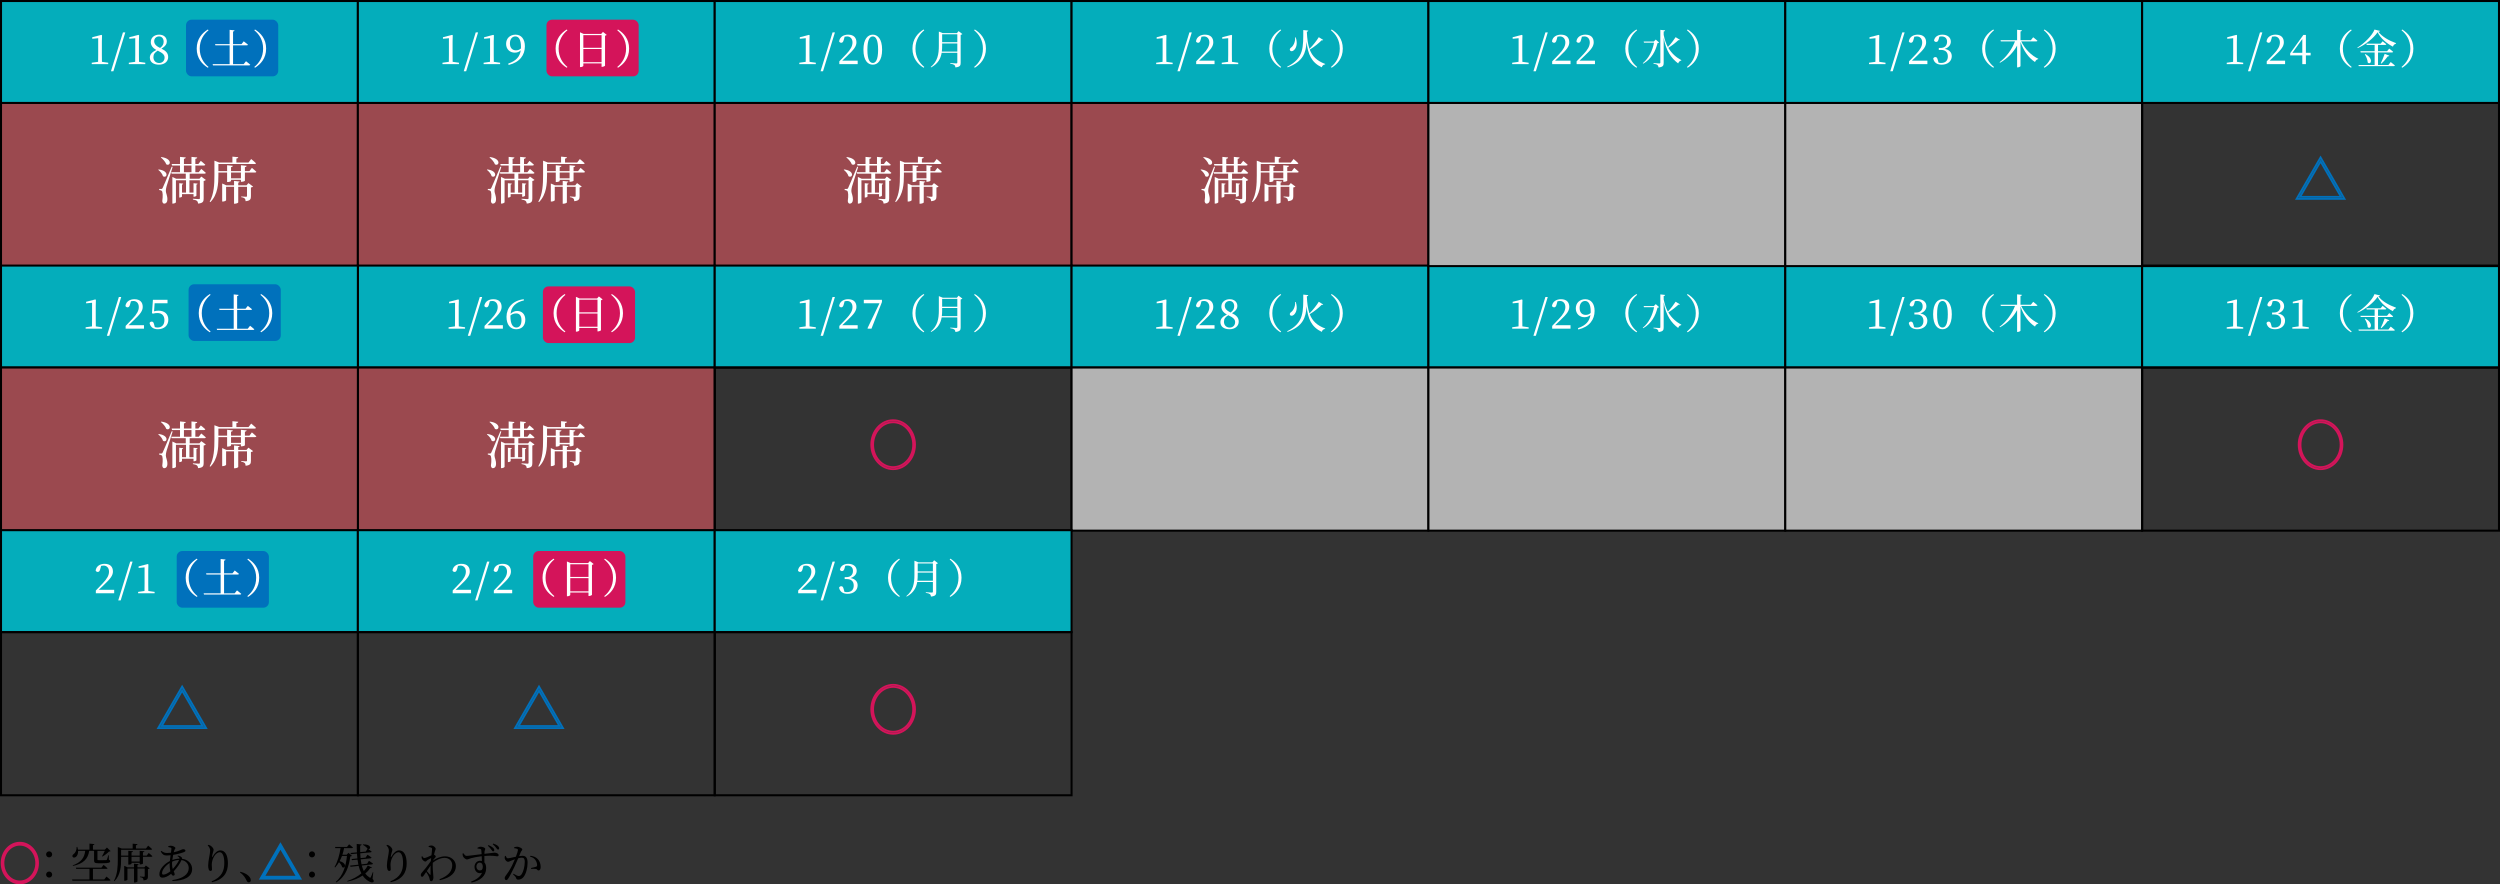 <?xml version="1.0" encoding="UTF-8"?><svg id="_レイヤー_2" xmlns="http://www.w3.org/2000/svg" viewBox="0 0 1069.964 378.479"><rect x="0" y="0" width="1069.964" height="378.479" fill="#333333" stroke="none"/><defs><style>.cls-1{fill:#0071bc;}.cls-2{fill:#d4145a;}.cls-3{fill:#fff;}.cls-4,.cls-5{stroke:#0071bc;}.cls-4,.cls-5,.cls-6,.cls-7,.cls-8,.cls-9,.cls-10,.cls-11{stroke-miterlimit:10;}.cls-4,.cls-5,.cls-9,.cls-10,.cls-11{fill:none;}.cls-4,.cls-9{stroke-width:.905px;}.cls-5,.cls-10{stroke-width:.79px;}.cls-6{fill:#04adbb;}.cls-6,.cls-7,.cls-8,.cls-11{stroke:#000;stroke-width:.873px;}.cls-7{fill:#b3b3b3;}.cls-8{fill:#9b494f;}.cls-9,.cls-10{stroke:#d4145a;}</style></defs><g id="_レイヤー_1-2"><path class="cls-9" d="M8.486,378.026c-4.266,0-7.728-3.871-7.728-8.643s3.462-8.643,7.728-8.643,7.727,3.871,7.727,8.643-3.461,8.643-7.727,8.643ZM8.486,377.306c3.912,0,7.083-3.547,7.083-7.922s-3.171-7.923-7.083-7.923-7.083,3.547-7.083,7.923,3.171,7.922,7.083,7.922Z"/><path d="M21.029,364.36c.72,0,1.296.594,1.296,1.296,0,.721-.576,1.297-1.296,1.297-.738,0-1.297-.576-1.297-1.297,0-.702.559-1.296,1.297-1.296ZM21.029,373.003c.72,0,1.296.594,1.296,1.296,0,.721-.576,1.297-1.296,1.297-.738,0-1.297-.576-1.297-1.297,0-.702.559-1.296,1.297-1.296Z"/><path d="M45.566,375.163s1.098.864,1.746,1.494c-.054.198-.233.289-.468.289h-15.845l-.144-.541h7.436v-4.537h-5.672l-.144-.522h10.929l.936-1.188s1.044.846,1.692,1.44c-.054.18-.216.27-.486.27h-5.762v4.537h4.826l.954-1.242ZM33.43,364.162c.054,1.278-.414,2.179-.936,2.574-.504.397-1.206.415-1.458-.071-.181-.433.071-.864.486-1.135.702-.486,1.35-1.728,1.278-3.061l.288-.019c.144.414.233.81.288,1.188h4.915v-2.593l2.106.216c-.036.234-.198.414-.612.469v1.908h5.078l.9-.9,1.584,1.513c-.144.144-.324.18-.702.198-.666.702-1.872,1.639-2.791,2.143l-.198-.126c.379-.595.864-1.566,1.188-2.305h-3.133v3.691c0,.252.072.288.648.288h1.584c.648,0,1.207,0,1.423-.019.216,0,.288-.036.378-.198.144-.252.36-1.044.595-1.908h.216l.054,1.963c.45.144.54.324.54.594,0,.63-.576.883-3.331.883h-1.782c-1.494,0-1.782-.307-1.782-1.333v-3.961h-2.071c-.558,3.565-2.557,5.474-6.949,6.446l-.091-.253c3.565-1.315,4.952-3.169,5.33-6.193h-3.043Z"/><path d="M63.655,365.044s.99.81,1.566,1.369c-.036.197-.198.288-.45.288h-3.583v2.881c0,.126-.612.378-1.152.378h-.252v-.702h-3.493v.414c0,.126-.594.378-1.116.378h-.271v-3.349h-3.078v.918c0,2.935-.162,6.86-2.846,9.524l-.233-.144c1.548-2.791,1.674-6.231,1.674-9.363v-5.131l1.657.647h4.699v-2.07l2.07.198c-.036.252-.198.432-.666.486v1.386h4.285l.936-1.224s1.062.846,1.692,1.476c-.036.198-.198.289-.45.289h-12.819v2.502h3.078v-2.07l2.017.198c-.036.233-.18.396-.63.468v1.404h3.493v-2.07l2.017.198c-.036.233-.198.396-.612.468v1.404h1.603l.864-1.152ZM62.431,370.428l1.656,1.225c-.107.108-.396.27-.773.324v3.079c0,1.008-.198,1.584-1.873,1.764-.036-.414-.107-.756-.306-.954-.217-.198-.576-.378-1.242-.468v-.252s1.35.107,1.692.107c.27,0,.342-.107.342-.324v-3.204h-3.097v5.527c0,.162-.666.45-1.188.45h-.288v-5.978h-2.809v4.753c0,.144-.595.469-1.171.469h-.216v-6.374l1.494.647h2.701v-1.566l1.98.217c-.018.18-.162.323-.504.378v.972h2.917l.684-.792ZM59.784,366.701h-3.493v2.034h3.493v-2.034Z"/><path d="M76.146,366.143c.648.162,1.206.36,1.566.738.181.198.234.397.181.648,2.754.324,4.339,2.305,4.339,4.375,0,3.511-3.583,5.06-8.408,5.149l-.072-.378c4.483-.666,7.022-2.431,7.022-5.132,0-1.728-1.152-3.15-3.098-3.457-.594,1.459-1.891,3.313-3.331,4.826.217.504.414.882.414,1.278,0,.414-.27.576-.63.576-.342,0-.648-.324-.864-.81-1.315,1.099-2.647,1.675-3.727,1.675-.847,0-1.333-.486-1.333-1.459,0-2.377,2.287-4.537,4.483-5.653.072-.81.198-1.675.324-2.485-.54.072-1.116.108-1.656.108-1.261,0-1.891-.486-2.575-1.728l.271-.252c.935.72,1.548.9,2.484.9.559,0,1.099-.036,1.639-.108.108-.756.198-1.368.198-1.692s-.072-.414-.343-.504c-.306-.108-.666-.181-1.044-.234l.018-.342c.324-.108.738-.234,1.009-.234,1.044,0,2.053.612,2.053.99,0,.397-.378.504-.522,1.152-.054.198-.107.414-.18.666,2.358-.504,3.583-1.315,3.889-1.315.702,0,1.099.234,1.099.612,0,.271-.144.45-.504.595-.774.342-2.791.918-4.735,1.224-.144.703-.271,1.459-.36,2.179.882-.323,1.963-.54,3.079-.576.036-.432-.234-.684-.864-1.062l.18-.271ZM72.904,372.895c-.197-.882-.306-1.927-.306-2.881,0-.216,0-.432.018-.666-1.998,1.261-3.259,3.115-3.259,4.321,0,.468.162.648.576.648.847,0,1.999-.631,2.971-1.423ZM73.949,371.922c1.098-1.17,2.232-2.755,2.7-3.889-1.026.036-1.962.271-2.988.738-.019.342-.036.648-.036.936,0,.935.144,1.638.324,2.214Z"/><path d="M88.888,361.785l.217-.216c.359.072.702.18.99.36.72.432,1.332,1.278,1.332,1.746,0,.397-.144.685-.271,1.116-.18.576-.288,1.099-.396,1.711-.054.378.09.396.288.054.864-1.549,2.07-2.61,3.259-2.61,2.125,0,3.241,2.196,3.241,5.617,0,3.817-1.801,6.878-6.807,8.03l-.197-.378c4.483-1.782,5.455-4.682,5.455-7.851,0-2.988-.774-4.627-1.963-4.627-.81,0-1.872.756-2.502,1.963-.576,1.134-.9,2.196-.9,3.421,0,.756.107,1.315.107,1.962,0,.397-.252.667-.611.667-.324,0-.576-.144-.774-.559-.181-.414-.271-1.225-.271-1.746,0-1.891.847-5.222.847-6.267,0-1.008-.288-1.53-1.045-2.394Z"/><path d="M102.891,373.093c2.232.594,3.421,1.494,4.033,2.394.307.45.414.81.414,1.206,0,.576-.342.936-.864.936-.414,0-.684-.234-.954-.792-.54-1.135-1.225-2.305-2.827-3.476l.198-.27Z"/><path class="cls-4" d="M120.029,361.353l8.463,14.656h-16.926l8.463-14.656ZM112.81,375.289h14.44l-7.22-12.495-7.22,12.495Z"/><path d="M133.53,364.36c.72,0,1.296.594,1.296,1.296,0,.721-.576,1.297-1.296,1.297-.738,0-1.297-.576-1.297-1.297,0-.702.559-1.296,1.297-1.296ZM133.53,373.003c.72,0,1.296.594,1.296,1.296,0,.721-.576,1.297-1.296,1.297-.738,0-1.297-.576-1.297-1.297,0-.702.559-1.296,1.297-1.296Z"/><path d="M150.612,366.286c-.126.162-.307.217-.685.253-.576,4.195-1.801,8.517-6.014,11.145l-.216-.233c3.187-2.683,4.357-6.896,4.789-11.109h-2.125c-.288.774-.63,1.513-1.026,2.215,3.439.9,2.432,3.457,1.099,2.557-.162-.721-.738-1.513-1.351-2.106-.485.81-1.026,1.566-1.656,2.269l-.252-.217c1.332-2.232,2.143-5.186,2.575-8.066h-2.233l-.126-.504h5.113l.9-1.134s1.045.792,1.675,1.368c-.036.18-.234.27-.468.27h-3.35c-.18.99-.414,1.927-.72,2.827h1.818l.792-.828,1.459,1.296ZM159.451,376.1c.559.72.631,1.044.433,1.261-.45.647-1.62.144-2.449-.433-.899-.594-1.638-1.332-2.232-2.215-1.746,1.171-3.943,2.106-6.481,2.575l-.108-.252c2.341-.721,4.43-1.855,6.05-3.241-.504-.954-.882-2.017-1.17-3.205l-3.476.397-.198-.522,3.565-.397c-.162-.684-.271-1.404-.378-2.16l-2.358.234-.181-.486,2.485-.252c-.072-.667-.127-1.369-.181-2.071l-2.574.234-.181-.504,2.737-.252c-.072-1.152-.09-2.377-.09-3.619l2.106.233c-.019.234-.181.433-.631.505-.018.935,0,1.855.019,2.755l2.358-.217.81-1.206c-.397-.63-1.333-1.351-2.053-1.692l.144-.18c3.638-.144,3.422,2.196,2.215,2.034.36.252,1.009.685,1.44,1.044-.036.181-.216.307-.432.324l-4.466.414c.036.702.072,1.387.144,2.053l2.143-.216.828-1.225s1.08.685,1.728,1.188c-.018.198-.198.324-.433.36l-4.213.414c.09.738.198,1.458.342,2.143l2.396-.271.792-1.242s1.099.702,1.728,1.188c-.019.198-.181.306-.397.342l-4.394.505c.217.846.505,1.638.864,2.358.703-.757,1.297-1.566,1.711-2.394l1.782.918c-.126.198-.288.271-.72.18-.54.829-1.261,1.621-2.143,2.359.486.666,1.08,1.224,1.782,1.656.307.234.414.216.576-.126.234-.433.612-1.351.847-2.106l.216.036-.307,2.772Z"/><path d="M165.388,361.785l.217-.216c.359.072.702.18.99.36.72.432,1.332,1.278,1.332,1.746,0,.397-.144.685-.271,1.116-.18.576-.288,1.099-.396,1.711-.054.378.09.396.288.054.864-1.549,2.07-2.61,3.259-2.61,2.125,0,3.241,2.196,3.241,5.617,0,3.817-1.801,6.878-6.807,8.03l-.197-.378c4.483-1.782,5.455-4.682,5.455-7.851,0-2.988-.774-4.627-1.963-4.627-.81,0-1.872.756-2.502,1.963-.576,1.134-.9,2.196-.9,3.421,0,.756.107,1.315.107,1.962,0,.397-.252.667-.611.667-.324,0-.576-.144-.774-.559-.181-.414-.271-1.225-.271-1.746,0-1.891.847-5.222.847-6.267,0-1.008-.288-1.53-1.045-2.394Z"/><path d="M185.315,368.249c1.656-1.008,3.313-1.746,5.239-1.746,2.396,0,4.556,1.674,4.556,4.159,0,2.629-1.855,4.934-6.86,6.05l-.18-.397c4.537-1.728,5.474-4.051,5.474-6.067,0-1.692-1.242-3.097-3.241-3.097-1.818,0-3.745.972-5.077,2.106-.108,1.891.09,3.942.18,4.951.036.54.091.882.091,1.315,0,.738-.324,1.62-.864,1.62-.433,0-.631-.233-.703-.666-.09-.45-.161-.81-.342-1.242-.18-.45-.702-1.332-1.188-2.035-.342.505-.666.973-.972,1.405-.252.359-.45.647-.757.647-.306.019-.576-.288-.576-.72,0-.397.09-.648.433-1.026.756-.81,2.629-3.097,3.871-5.006.036-.432.072-.864.126-1.278-.576.307-1.171.648-1.566.883-.378.252-.54.63-.864.63-.595,0-1.387-.738-1.585-1.368-.071-.288-.071-.559-.071-.81l.306-.108c.288.505.54.793.882.793.45,0,2.107-.738,3.025-1.188.144-1.188.271-2.161.271-2.683,0-.397-.127-.505-.433-.631-.234-.107-.594-.197-1.026-.288v-.359c.36-.126.756-.234,1.188-.234.847,0,1.818.846,1.818,1.422,0,.343-.216.576-.396,1.261-.072.252-.198.685-.307,1.225l.036.018c.324.162.72.54.72.774,0,.216-.18.397-.432.666-.216.234-.504.576-.756.919l-.019.107ZM184.271,374.191c0-.793-.036-2.269.018-3.764-.504.757-1.062,1.585-1.62,2.377.486.594,1.08,1.242,1.315,1.53.162.18.27.162.288-.144Z"/><path d="M204.341,362.829c.36-.197.847-.449,1.351-.449.81,0,1.98.414,1.98.899,0,.45-.288.738-.306,1.207-.019.216-.036.54-.036.936,3.079-.324,3.978-.505,4.339-.505.721,0,1.728.378,1.728,1.045,0,.396-.216.521-.612.521-.647,0-1.962-.45-5.474-.144-.018.864-.018,1.855,0,2.755.522.558.757,1.422.757,2.448,0,3.421-2.647,5.42-6.248,6.194l-.216-.414c2.196-.81,3.997-2.053,4.681-3.8-1.782.738-3.205-.702-3.205-2.521,0-1.387.955-2.61,2.432-2.61.27,0,.521.036.737.09-.018-.522-.035-1.261-.09-2.035-1.8.198-3.583.595-4.609.864-.828.217-1.17.522-1.692.522-.648,0-1.53-.846-1.728-1.404-.126-.324-.162-.774-.162-1.135l.324-.126c.468.631.792,1.135,1.404,1.135.702.018,4.321-.486,6.428-.738-.035-.648-.09-1.242-.126-1.675-.036-.342-.126-.45-.414-.54-.27-.09-.684-.144-1.206-.18l-.036-.343ZM206.628,370.914c0-1.099-.505-1.728-1.278-1.728-.883,0-1.459.774-1.459,1.692,0,.973.612,1.656,1.44,1.656.883,0,1.297-.45,1.297-1.62ZM209.04,361.695c.828.324,1.459.666,1.927,1.099.433.396.576.72.576,1.08,0,.324-.198.504-.504.504-.288,0-.486-.378-.81-.81-.36-.468-.702-.972-1.422-1.584l.233-.288ZM211.093,361.029c.864.324,1.477.558,1.963.99.432.396.576.72.576,1.08,0,.306-.216.504-.504.504-.271,0-.486-.342-.829-.792-.359-.45-.666-.9-1.422-1.494l.216-.288Z"/><path d="M220.019,362.668c.324-.144.756-.288,1.315-.288.756,0,2.196.647,2.196,1.134,0,.433-.414.648-.63,1.152-.162.414-.414,1.026-.721,1.747.486-.072,1.026-.144,1.423-.144,1.368,0,2.196.774,2.196,2.971,0,2.215-.63,4.754-1.765,6.14-.54.648-1.315,1.099-2.232,1.099-.63,0-.774-.252-1.009-.882-.107-.307-.252-.505-1.206-1.387l.181-.271c.954.559,1.728.99,2.16.99.559,0,.936-.197,1.368-.846.666-.954,1.297-3.259,1.297-5.239,0-1.207-.307-1.765-1.261-1.765-.396,0-.954.107-1.548.252-.505,1.206-1.099,2.574-1.639,3.709-.954,1.944-1.909,3.871-2.647,4.987-.306.504-.54.648-.864.648-.306,0-.63-.306-.63-.81,0-.36.054-.576.324-.918.954-1.225,1.801-2.521,2.791-4.43.414-.828.846-1.8,1.242-2.755-.612.217-1.17.433-1.53.576-.738.307-1.009.505-1.459.505-.485,0-1.206-.757-1.35-1.387-.072-.342-.019-.756.09-1.099l.324-.054c.233.522.396,1.044.899,1.044.576,0,2.089-.396,3.457-.684.522-1.351.883-2.503.883-2.845,0-.217-.054-.379-.288-.505-.288-.144-.9-.252-1.368-.306v-.342ZM227.023,366.251c1.387.18,2.394.63,3.15,1.44.774.792,1.225,1.998,1.225,3.385,0,.828-.288,1.477-.9,1.477-.54,0-.521-.522-1.062-.648-.396-.09-1.458-.072-2.088-.018l-.09-.397c.702-.162,1.692-.36,2.16-.54.378-.144.468-.324.45-.792-.018-.486-.18-1.297-.702-2.053-.504-.721-1.206-1.225-2.323-1.459l.181-.396Z"/><rect class="cls-6" x=".436" y=".436" width="152.727" height="43.636"/><rect class="cls-6" x="153.164" y=".436" width="152.727" height="43.636"/><rect class="cls-6" x="305.891" y=".436" width="152.727" height="43.636"/><rect class="cls-6" x="458.618" y=".436" width="152.727" height="43.636"/><rect class="cls-8" x=".436" y="44.069" width="152.727" height="69.818"/><rect class="cls-8" x="153.164" y="44.069" width="152.727" height="69.818"/><rect class="cls-8" x="305.891" y="44.069" width="152.727" height="69.818"/><rect class="cls-8" x="458.618" y="44.069" width="152.727" height="69.818"/><path class="cls-3" d="M67.921,72.517c4.757.633,3.535,3.993,1.833,2.902-.24-.982-1.2-2.095-2.029-2.728l.196-.175ZM73.9,71.426c-.829,2.575-2.356,7.375-2.64,8.423-.175.654-.284,1.353-.284,1.898.021,1.025.742,1.985.654,3.818-.043.981-.567,1.593-1.353,1.593-.414,0-.764-.371-.829-1.091.327-2.248.218-4.081-.262-4.408-.306-.218-.633-.283-1.069-.327v-.458h.939c.283,0,.349-.022.567-.458q.393-.742,3.862-9.077l.414.087ZM69.034,67.215c5.04.676,3.905,4.124,2.138,3.12-.371-1.048-1.44-2.248-2.335-2.946l.197-.174ZM86.141,75.571l1.964,1.44c-.152.175-.48.371-.939.458v7.528c0,1.2-.262,1.941-2.378,2.139-.065-.48-.175-.873-.48-1.135s-.829-.459-1.745-.611v-.327s2.116.152,2.553.152c.349,0,.436-.131.436-.436v-7.637h-4.474v5.303h1.746v-4.037l1.745.175c-.043.24-.152.371-.502.436v4.713c0,.152-.567.458-1.003.458h-.24v-1.091h-4.932v1.004c0,.131-.523.436-.96.436h-.218v-6.132l1.701.175c-.021.218-.174.371-.523.436v3.426h1.724v-5.303h-4.32v9.427c0,.174-.633.567-1.287.567h-.24v-11.391l1.658.764h4.081v-2.182h-6.045l-.174-.633h3.753v-2.858h-3.404l-.175-.655h3.579v-3.032l2.466.239c-.044.306-.263.524-.786.59v2.203h3.229v-3.032l2.466.239c-.044.306-.262.524-.808.59v2.203h1.31l1.025-1.331s1.2.939,1.92,1.637c-.065.24-.262.35-.567.35h-3.688v2.858h1.462l1.069-1.397s1.222.981,1.964,1.68c-.065.24-.284.35-.567.35h-6.35v2.182h4.168l.785-.939ZM78.722,73.695h3.229v-2.858h-3.229v2.858Z"/><path class="cls-3" d="M107.807,71.841s1.2.981,1.898,1.658c-.044.239-.24.349-.546.349h-4.342v3.491c0,.153-.742.458-1.397.458h-.306v-.851h-4.233v.502c0,.152-.72.458-1.353.458h-.327v-4.059h-3.731v1.113c0,3.557-.196,8.313-3.448,11.543l-.283-.175c1.877-3.382,2.029-7.55,2.029-11.347v-6.219l2.008.785h5.694v-2.509l2.51.24c-.044.306-.24.523-.808.589v1.68h5.193l1.135-1.483s1.287,1.025,2.051,1.789c-.044.24-.24.35-.545.35h-15.536v3.033h3.731v-2.51l2.443.24c-.044.283-.218.479-.764.567v1.702h4.233v-2.51l2.443.24c-.043.283-.24.479-.741.567v1.702h1.941l1.048-1.397ZM106.322,78.364l2.008,1.484c-.131.131-.48.327-.939.393v3.731c0,1.222-.24,1.92-2.269,2.138-.043-.502-.131-.916-.371-1.156-.262-.24-.698-.458-1.505-.567v-.306s1.637.131,2.051.131c.327,0,.415-.131.415-.393v-3.884h-3.754v6.699c0,.196-.807.545-1.44.545h-.35v-7.244h-3.403v5.761c0,.175-.721.567-1.419.567h-.262v-7.725l1.812.785h3.272v-1.897l2.4.262c-.021.218-.196.393-.611.458v1.178h3.535l.829-.96ZM103.115,73.848h-4.233v2.466h4.233v-2.466Z"/><path class="cls-3" d="M208.582,72.517c4.756.633,3.534,3.993,1.832,2.902-.239-.982-1.2-2.095-2.029-2.728l.197-.175ZM214.561,71.426c-.829,2.575-2.356,7.375-2.641,8.423-.175.654-.283,1.353-.283,1.898.021,1.025.741,1.985.654,3.818-.044.981-.567,1.593-1.353,1.593-.415,0-.764-.371-.829-1.091.327-2.248.218-4.081-.263-4.408-.305-.218-.633-.283-1.068-.327v-.458h.938c.284,0,.35-.022.567-.458q.394-.742,3.862-9.077l.415.087ZM209.695,67.215c5.04.676,3.906,4.124,2.139,3.12-.371-1.048-1.44-2.248-2.335-2.946l.196-.174ZM226.802,75.571l1.963,1.44c-.152.175-.479.371-.938.458v7.528c0,1.2-.262,1.941-2.379,2.139-.065-.48-.175-.873-.479-1.135-.306-.262-.829-.459-1.746-.611v-.327s2.117.152,2.553.152c.35,0,.436-.131.436-.436v-7.637h-4.473v5.303h1.745v-4.037l1.746.175c-.044.24-.153.371-.502.436v4.713c0,.152-.567.458-1.004.458h-.24v-1.091h-4.931v1.004c0,.131-.524.436-.961.436h-.218v-6.132l1.702.175c-.021.218-.175.371-.523.436v3.426h1.724v-5.303h-4.32v9.427c0,.174-.633.567-1.288.567h-.239v-11.391l1.658.764h4.08v-2.182h-6.044l-.175-.633h3.753v-2.858h-3.403l-.175-.655h3.578v-3.032l2.466.239c-.044.306-.262.524-.785.59v2.203h3.229v-3.032l2.465.239c-.043.306-.262.524-.807.59v2.203h1.309l1.025-1.331s1.2.939,1.921,1.637c-.065.24-.262.35-.567.35h-3.688v2.858h1.462l1.069-1.397s1.222.981,1.963,1.68c-.065.24-.283.35-.566.35h-6.35v2.182h4.167l.786-.939ZM219.383,73.695h3.229v-2.858h-3.229v2.858Z"/><path class="cls-3" d="M248.467,71.841s1.2.981,1.898,1.658c-.044.239-.24.349-.546.349h-4.342v3.491c0,.153-.742.458-1.397.458h-.306v-.851h-4.232v.502c0,.152-.721.458-1.353.458h-.327v-4.059h-3.731v1.113c0,3.557-.196,8.313-3.447,11.543l-.283-.175c1.876-3.382,2.028-7.55,2.028-11.347v-6.219l2.008.785h5.695v-2.509l2.509.24c-.043.306-.239.523-.807.589v1.68h5.192l1.135-1.483s1.288,1.025,2.052,1.789c-.044.24-.24.35-.546.35h-15.536v3.033h3.731v-2.51l2.444.24c-.044.283-.219.479-.764.567v1.702h4.232v-2.51l2.444.24c-.044.283-.24.479-.742.567v1.702h1.942l1.047-1.397ZM246.984,78.364l2.007,1.484c-.131.131-.479.327-.938.393v3.731c0,1.222-.24,1.92-2.269,2.138-.044-.502-.131-.916-.371-1.156-.262-.24-.698-.458-1.506-.567v-.306s1.637.131,2.052.131c.327,0,.414-.131.414-.393v-3.884h-3.753v6.699c0,.196-.808.545-1.44.545h-.349v-7.244h-3.404v5.761c0,.175-.72.567-1.418.567h-.262v-7.725l1.81.785h3.273v-1.897l2.4.262c-.022.218-.196.393-.611.458v1.178h3.535l.829-.96ZM243.775,73.848h-4.232v2.466h4.232v-2.466Z"/><path class="cls-3" d="M361.31,72.517c4.757.633,3.534,3.993,1.833,2.902-.24-.982-1.2-2.095-2.029-2.728l.196-.175ZM367.288,71.426c-.829,2.575-2.356,7.375-2.641,8.423-.174.654-.283,1.353-.283,1.898.021,1.025.742,1.985.654,3.818-.044.981-.567,1.593-1.353,1.593-.415,0-.764-.371-.829-1.091.327-2.248.218-4.081-.262-4.408-.306-.218-.633-.283-1.069-.327v-.458h.939c.283,0,.349-.022.567-.458q.393-.742,3.861-9.077l.415.087ZM362.422,67.215c5.041.676,3.906,4.124,2.139,3.12-.371-1.048-1.44-2.248-2.335-2.946l.196-.174ZM379.529,75.571l1.964,1.44c-.153.175-.48.371-.939.458v7.528c0,1.2-.262,1.941-2.379,2.139-.065-.48-.174-.873-.479-1.135s-.829-.459-1.746-.611v-.327s2.117.152,2.554.152c.349,0,.435-.131.435-.436v-7.637h-4.473v5.303h1.746v-4.037l1.745.175c-.044.24-.152.371-.502.436v4.713c0,.152-.567.458-1.004.458h-.239v-1.091h-4.932v1.004c0,.131-.523.436-.96.436h-.219v-6.132l1.702.175c-.021.218-.175.371-.523.436v3.426h1.724v-5.303h-4.32v9.427c0,.174-.633.567-1.287.567h-.24v-11.391l1.658.764h4.08v-2.182h-6.044l-.175-.633h3.753v-2.858h-3.403l-.175-.655h3.578v-3.032l2.466.239c-.043.306-.262.524-.785.59v2.203h3.229v-3.032l2.466.239c-.044.306-.263.524-.808.59v2.203h1.31l1.025-1.331s1.2.939,1.92,1.637c-.065.24-.262.35-.567.35h-3.688v2.858h1.462l1.069-1.397s1.222.981,1.964,1.68c-.065.24-.284.35-.567.35h-6.35v2.182h4.167l.786-.939ZM372.111,73.695h3.229v-2.858h-3.229v2.858Z"/><path class="cls-3" d="M401.195,71.841s1.2.981,1.898,1.658c-.043.239-.239.349-.545.349h-4.343v3.491c0,.153-.741.458-1.397.458h-.306v-.851h-4.232v.502c0,.152-.721.458-1.353.458h-.327v-4.059h-3.731v1.113c0,3.557-.197,8.313-3.448,11.543l-.283-.175c1.876-3.382,2.029-7.55,2.029-11.347v-6.219l2.007.785h5.695v-2.509l2.51.24c-.044.306-.24.523-.808.589v1.68h5.193l1.135-1.483s1.287,1.025,2.051,1.789c-.044.24-.24.35-.546.35h-15.535v3.033h3.731v-2.51l2.444.24c-.044.283-.219.479-.764.567v1.702h4.232v-2.51l2.444.24c-.044.283-.24.479-.742.567v1.702h1.942l1.047-1.397ZM399.711,78.364l2.008,1.484c-.131.131-.48.327-.939.393v3.731c0,1.222-.24,1.92-2.269,2.138-.044-.502-.131-.916-.371-1.156-.262-.24-.698-.458-1.505-.567v-.306s1.636.131,2.051.131c.327,0,.414-.131.414-.393v-3.884h-3.753v6.699c0,.196-.807.545-1.44.545h-.35v-7.244h-3.404v5.761c0,.175-.72.567-1.418.567h-.262v-7.725l1.812.785h3.272v-1.897l2.4.262c-.021.218-.196.393-.611.458v1.178h3.535l.829-.96ZM396.503,73.848h-4.232v2.466h4.232v-2.466Z"/><path class="cls-3" d="M514.037,72.517c4.757.633,3.534,3.993,1.833,2.902-.24-.982-1.2-2.095-2.029-2.728l.196-.175ZM520.016,71.426c-.829,2.575-2.356,7.375-2.641,8.423-.174.654-.283,1.353-.283,1.898.021,1.025.742,1.985.654,3.818-.043.981-.567,1.593-1.353,1.593-.415,0-.764-.371-.829-1.091.327-2.248.218-4.081-.262-4.408-.306-.218-.633-.283-1.069-.327v-.458h.939c.283,0,.349-.022.567-.458q.393-.742,3.861-9.077l.415.087ZM515.15,67.215c5.041.676,3.906,4.124,2.139,3.12-.371-1.048-1.44-2.248-2.335-2.946l.196-.174ZM532.257,75.571l1.964,1.44c-.153.175-.48.371-.939.458v7.528c0,1.2-.262,1.941-2.379,2.139-.065-.48-.174-.873-.479-1.135s-.829-.459-1.746-.611v-.327s2.117.152,2.554.152c.349,0,.436-.131.436-.436v-7.637h-4.474v5.303h1.746v-4.037l1.745.175c-.044.24-.152.371-.502.436v4.713c0,.152-.567.458-1.004.458h-.239v-1.091h-4.932v1.004c0,.131-.523.436-.96.436h-.219v-6.132l1.702.175c-.021.218-.175.371-.523.436v3.426h1.724v-5.303h-4.32v9.427c0,.174-.633.567-1.287.567h-.24v-11.391l1.658.764h4.08v-2.182h-6.044l-.175-.633h3.753v-2.858h-3.403l-.175-.655h3.578v-3.032l2.466.239c-.043.306-.262.524-.785.59v2.203h3.229v-3.032l2.466.239c-.044.306-.262.524-.808.59v2.203h1.31l1.025-1.331s1.2.939,1.92,1.637c-.065.24-.262.35-.567.35h-3.688v2.858h1.462l1.069-1.397s1.222.981,1.964,1.68c-.065.24-.284.35-.567.35h-6.35v2.182h4.167l.786-.939ZM524.838,73.695h3.229v-2.858h-3.229v2.858Z"/><path class="cls-3" d="M553.922,71.841s1.2.981,1.898,1.658c-.043.239-.24.349-.545.349h-4.343v3.491c0,.153-.741.458-1.397.458h-.306v-.851h-4.232v.502c0,.152-.721.458-1.353.458h-.327v-4.059h-3.731v1.113c0,3.557-.197,8.313-3.448,11.543l-.283-.175c1.876-3.382,2.029-7.55,2.029-11.347v-6.219l2.007.785h5.695v-2.509l2.51.24c-.044.306-.24.523-.808.589v1.68h5.193l1.135-1.483s1.287,1.025,2.051,1.789c-.044.24-.24.35-.546.35h-15.535v3.033h3.731v-2.51l2.444.24c-.044.283-.219.479-.764.567v1.702h4.232v-2.51l2.444.24c-.044.283-.24.479-.742.567v1.702h1.942l1.047-1.397ZM552.439,78.364l2.008,1.484c-.131.131-.48.327-.939.393v3.731c0,1.222-.24,1.92-2.269,2.138-.044-.502-.131-.916-.371-1.156-.262-.24-.698-.458-1.505-.567v-.306s1.636.131,2.051.131c.327,0,.414-.131.414-.393v-3.884h-3.753v6.699c0,.196-.807.545-1.44.545h-.35v-7.244h-3.404v5.761c0,.175-.72.567-1.418.567h-.262v-7.725l1.81.785h3.273v-1.897l2.4.262c-.021.218-.196.393-.611.458v1.178h3.535l.829-.96ZM549.231,73.848h-4.232v2.466h4.232v-2.466Z"/><rect class="cls-1" x="79.619" y="8.425" width="39.459" height="24.257" rx="2.397" ry="2.397"/><rect class="cls-2" x="233.881" y="8.425" width="39.459" height="24.257" rx="2.397" ry="2.397"/><path class="cls-3" d="M46.317,26.845v.594h-7.052v-.594l2.723-.384c.018-1.013.035-2.042.035-3.055v-7.053l-2.549.245v-.664l3.928-1.012.262.191-.069,2.741v5.551c0,1.013.017,2.042.034,3.055l2.688.384Z"/><path class="cls-3" d="M52.617,13.875h1.013l-5.098,16.618h-1.047l5.132-16.618Z"/><path class="cls-3" d="M62.183,26.845v.594h-7.053v-.594l2.724-.384c.017-1.013.034-2.042.034-3.055v-7.053l-2.548.245v-.664l3.927-1.012.263.191-.07,2.741v5.551c0,1.013.018,2.042.035,3.055l2.688.384Z"/><path class="cls-3" d="M71.975,24.436c0,1.938-1.659,3.247-3.91,3.247-2.34,0-3.928-1.065-3.928-3.037,0-1.414.978-2.392,2.775-3.265-1.658-.89-2.374-2.042-2.374-3.369,0-1.972,1.588-3.177,3.578-3.177,2.025,0,3.282,1.222,3.282,2.933,0,.943-.541,2.061-2.305,3.037,1.955.961,2.881,1.955,2.881,3.631ZM70.439,24.628c0-1.135-.716-1.885-2.933-2.95-1.24.786-1.851,1.484-1.851,2.775,0,1.52.995,2.514,2.461,2.514,1.397,0,2.322-.978,2.322-2.339ZM68.518,20.525c1.1-.855,1.519-1.623,1.519-2.705,0-1.239-.715-2.234-1.955-2.234-1.117,0-2.095.768-2.095,2.008,0,1.029.524,1.972,2.531,2.932Z"/><path class="cls-3" d="M88.958,12.618l.297.332c-2.025,1.658-3.771,4.154-3.771,7.854s1.745,6.197,3.771,7.856l-.297.332c-2.409-1.501-4.766-3.981-4.766-8.188s2.356-6.686,4.766-8.187Z"/><path class="cls-3" d="M105.278,26.199s1.151.873,1.833,1.501c-.053.192-.228.279-.472.279h-15.483l-.157-.523h7.279v-8.048h-6.093l-.14-.506h6.232v-6.127l2.095.209c-.053.263-.192.436-.629.507v5.411h3.597l.978-1.222s1.117.838,1.815,1.448c-.053.192-.228.279-.489.279h-5.9v8.048h4.539l.995-1.257Z"/><path class="cls-3" d="M109.135,12.618c2.408,1.501,4.765,3.981,4.765,8.187s-2.356,6.686-4.765,8.188l-.297-.332c2.024-1.658,3.771-4.154,3.771-7.856s-1.746-6.196-3.771-7.854l.297-.332Z"/><path class="cls-3" d="M196.426,26.845v.594h-7.053v-.594l2.724-.384c.017-1.013.034-2.042.034-3.055v-7.053l-2.548.245v-.664l3.927-1.012.263.191-.07,2.741v5.551c0,1.013.018,2.042.035,3.055l2.688.384Z"/><path class="cls-3" d="M203.599,13.875h1.013l-5.098,16.618h-1.047l5.132-16.618Z"/><path class="cls-3" d="M214.037,26.845v.594h-7.053v-.594l2.724-.384c.017-1.013.034-2.042.034-3.055v-7.053l-2.548.245v-.664l3.927-1.012.263.191-.07,2.741v5.551c0,1.013.018,2.042.035,3.055l2.688.384Z"/><path class="cls-3" d="M217.526,27.212c3.387-1.152,4.958-2.95,5.342-5.656-.645.645-1.519.978-2.565.978-2.043,0-3.701-1.414-3.701-3.753,0-2.392,1.693-3.945,4.05-3.945,2.478,0,3.997,1.921,3.997,4.993,0,3.647-2.111,6.825-6.982,7.977l-.14-.593ZM222.956,20.735c.017-.21.017-.454.017-.681,0-3.107-.978-4.469-2.391-4.469-1.274,0-2.34,1.013-2.34,3.002,0,2.025,1.135,2.95,2.602,2.95.838,0,1.501-.244,2.112-.803Z"/><path class="cls-3" d="M242.558,12.618l.297.332c-2.025,1.658-3.771,4.154-3.771,7.854s1.745,6.197,3.771,7.856l-.297.332c-2.409-1.501-4.766-3.981-4.766-8.188s2.356-6.686,4.766-8.187Z"/><path class="cls-3" d="M259.663,14.923c-.104.157-.366.296-.716.366v12.83c-.017.122-.732.489-1.257.489h-.227v-1.484h-7.803v1.048c0,.174-.523.541-1.17.541h-.262v-14.891l1.571.699h7.488l.769-.873,1.605,1.274ZM249.661,15.027v5.429h7.803v-5.429h-7.803ZM257.464,26.618v-5.656h-7.803v5.656h7.803Z"/><path class="cls-3" d="M264.48,12.618c2.409,1.501,4.766,3.981,4.766,8.187s-2.356,6.686-4.766,8.188l-.297-.332c2.025-1.658,3.771-4.154,3.771-7.856s-1.745-6.196-3.771-7.854l.297-.332Z"/><path class="cls-3" d="M349.152,26.845v.594h-7.052v-.594l2.723-.384c.018-1.013.035-2.042.035-3.055v-7.053l-2.549.245v-.664l3.928-1.012.262.191-.069,2.741v5.551c0,1.013.018,2.042.035,3.055l2.688.384Z"/><path class="cls-3" d="M356.326,13.875h1.012l-5.097,16.618h-1.048l5.133-16.618Z"/><path class="cls-3" d="M367.077,25.955v1.483h-7.856v-1.187c1.048-1.048,2.06-2.147,2.897-3.021,1.938-2.024,2.741-3.509,2.741-5.045,0-1.571-.908-2.601-2.339-2.601-.279,0-.646.035-1.03.122l-.384,1.397c-.228.873-.559,1.204-1.048,1.204-.401,0-.733-.209-.925-.576.262-1.955,1.938-2.897,3.84-2.897,2.462,0,3.562,1.345,3.562,3.265,0,1.641-.891,2.95-3.823,5.726-.541.523-1.361,1.31-2.234,2.13h6.599Z"/><path class="cls-3" d="M377.532,21.276c0,4.713-1.973,6.406-3.979,6.406-2.061,0-4.016-1.693-4.016-6.406,0-4.695,1.955-6.441,4.016-6.441,2.007,0,3.979,1.746,3.979,6.441ZM373.553,26.949c1.169,0,2.269-1.187,2.269-5.673s-1.1-5.69-2.269-5.69c-1.223,0-2.322,1.187-2.322,5.69,0,4.486,1.1,5.673,2.322,5.673Z"/><path class="cls-3" d="M395.284,12.618l.297.332c-2.025,1.658-3.771,4.154-3.771,7.854s1.745,6.197,3.771,7.856l-.297.332c-2.409-1.501-4.766-3.981-4.766-8.188s2.356-6.686,4.766-8.187Z"/><path class="cls-3" d="M411.882,14.573c-.104.14-.384.297-.733.35v11.975c0,1.082-.244,1.763-2.252,1.955-.052-.472-.174-.82-.453-1.048-.315-.227-.82-.419-1.764-.559v-.262s2.165.157,2.566.157c.366,0,.472-.14.472-.419v-4.119h-6.703c-.401,2.391-1.519,4.625-4.486,6.249l-.192-.192c2.968-2.408,3.474-5.516,3.474-9.042v-6.109l1.676.681h6.058l.698-.873,1.641,1.257ZM409.718,22.079v-3.491h-6.494v1.013c0,.82-.035,1.658-.14,2.478h6.634ZM403.224,14.678v3.387h6.494v-3.387h-6.494Z"/><path class="cls-3" d="M417.204,12.618c2.409,1.501,4.766,3.981,4.766,8.187s-2.356,6.686-4.766,8.188l-.297-.332c2.025-1.658,3.771-4.154,3.771-7.856s-1.745-6.196-3.771-7.854l.297-.332Z"/><path class="cls-3" d="M501.88,26.845v.594h-7.052v-.594l2.723-.384c.018-1.013.035-2.042.035-3.055v-7.053l-2.549.245v-.664l3.928-1.012.262.191-.069,2.741v5.551c0,1.013.018,2.042.034,3.055l2.688.384Z"/><path class="cls-3" d="M509.054,13.875h1.013l-5.098,16.618h-1.047l5.132-16.618Z"/><path class="cls-3" d="M519.805,25.955v1.483h-7.856v-1.187c1.048-1.048,2.061-2.147,2.898-3.021,1.938-2.024,2.74-3.509,2.74-5.045,0-1.571-.908-2.601-2.339-2.601-.279,0-.646.035-1.03.122l-.384,1.397c-.228.873-.559,1.204-1.048,1.204-.401,0-.732-.209-.925-.576.262-1.955,1.938-2.897,3.84-2.897,2.462,0,3.562,1.345,3.562,3.265,0,1.641-.891,2.95-3.823,5.726-.541.523-1.361,1.31-2.234,2.13h6.599Z"/><path class="cls-3" d="M529.946,26.845v.594h-7.052v-.594l2.723-.384c.018-1.013.035-2.042.035-3.055v-7.053l-2.549.245v-.664l3.928-1.012.262.191-.069,2.741v5.551c0,1.013.018,2.042.035,3.055l2.688.384Z"/><path class="cls-3" d="M548.012,12.618l.297.332c-2.025,1.658-3.771,4.154-3.771,7.854s1.745,6.197,3.771,7.856l-.297.332c-2.409-1.501-4.766-3.981-4.766-8.188s2.356-6.686,4.766-8.187Z"/><path class="cls-3" d="M566.321,17.087c-.122.175-.279.244-.681.157-1.17,1.188-3.143,2.846-5.098,3.981,1.1,2.88,3.072,4.817,6.634,6.144l-.053.191c-.716.104-1.222.489-1.414,1.257-4.434-2.077-5.952-5.604-6.511-10.962-.279,4.835-1.536,8.535-8.135,10.979l-.175-.297c7.262-3.526,6.878-8.519,6.896-15.676l2.147.228c-.053.244-.192.436-.611.488v.279c.14,2.811.436,5.133,1.117,7.053,1.501-1.484,3.143-3.579,3.981-4.992l1.902,1.169ZM554.572,16.005c.942,2.915.087,4.695-.785,5.464-.559.541-1.327.61-1.658.14-.263-.419-.035-.891.366-1.205.995-.645,1.92-2.356,1.798-4.381l.279-.018Z"/><path class="cls-3" d="M569.932,12.618c2.409,1.501,4.766,3.981,4.766,8.187s-2.356,6.686-4.766,8.188l-.297-.332c2.025-1.658,3.771-4.154,3.771-7.856s-1.745-6.196-3.771-7.854l.297-.332Z"/><rect class="cls-6" x="153.164" y="113.662" width="152.727" height="43.636"/><rect class="cls-8" x="153.164" y="157.295" width="152.727" height="69.818"/><path class="cls-3" d="M208.582,185.743c4.756.633,3.534,3.993,1.832,2.902-.239-.982-1.2-2.095-2.029-2.728l.197-.175ZM214.561,184.652c-.829,2.575-2.356,7.375-2.641,8.423-.175.654-.283,1.353-.283,1.898.021,1.025.741,1.985.654,3.818-.044.981-.567,1.593-1.353,1.593-.415,0-.764-.371-.829-1.091.327-2.248.218-4.081-.263-4.408-.305-.218-.633-.283-1.068-.327v-.458h.938c.284,0,.35-.022.567-.458q.394-.742,3.862-9.077l.415.087ZM209.695,180.441c5.04.676,3.906,4.124,2.139,3.12-.371-1.048-1.44-2.248-2.335-2.946l.196-.174ZM226.802,188.798l1.963,1.44c-.152.175-.479.371-.938.458v7.528c0,1.2-.262,1.941-2.379,2.139-.065-.48-.175-.873-.479-1.135-.306-.262-.829-.459-1.746-.611v-.327s2.117.152,2.553.152c.35,0,.436-.131.436-.436v-7.637h-4.473v5.303h1.745v-4.037l1.746.175c-.044.24-.153.371-.502.436v4.713c0,.152-.567.458-1.004.458h-.24v-1.091h-4.931v1.004c0,.131-.524.436-.961.436h-.218v-6.132l1.702.175c-.021.218-.175.371-.523.436v3.426h1.724v-5.303h-4.32v9.427c0,.174-.633.567-1.288.567h-.239v-11.391l1.658.764h4.08v-2.182h-6.044l-.175-.633h3.753v-2.858h-3.403l-.175-.655h3.578v-3.032l2.466.239c-.044.306-.262.524-.785.59v2.203h3.229v-3.032l2.465.239c-.043.306-.262.524-.807.59v2.203h1.309l1.025-1.331s1.2.939,1.921,1.637c-.065.24-.262.35-.567.35h-3.688v2.858h1.462l1.069-1.397s1.222.981,1.963,1.68c-.065.24-.283.35-.566.35h-6.35v2.182h4.167l.786-.939ZM219.383,186.922h3.229v-2.858h-3.229v2.858Z"/><path class="cls-3" d="M248.467,185.067s1.2.981,1.898,1.658c-.044.239-.24.349-.546.349h-4.342v3.491c0,.153-.742.458-1.397.458h-.306v-.851h-4.232v.502c0,.152-.721.458-1.353.458h-.327v-4.059h-3.731v1.113c0,3.557-.196,8.313-3.447,11.543l-.283-.175c1.876-3.382,2.028-7.55,2.028-11.347v-6.219l2.008.785h5.695v-2.509l2.509.24c-.043.306-.239.523-.807.589v1.68h5.192l1.135-1.483s1.288,1.025,2.052,1.789c-.044.24-.24.35-.546.35h-15.536v3.033h3.731v-2.51l2.444.24c-.044.283-.219.479-.764.567v1.702h4.232v-2.51l2.444.24c-.044.283-.24.479-.742.567v1.702h1.942l1.047-1.397ZM246.984,191.591l2.007,1.484c-.131.131-.479.327-.938.393v3.731c0,1.222-.24,1.92-2.269,2.138-.044-.502-.131-.916-.371-1.156-.262-.24-.698-.458-1.506-.567v-.306s1.637.131,2.052.131c.327,0,.414-.131.414-.393v-3.884h-3.753v6.699c0,.196-.808.545-1.44.545h-.349v-7.244h-3.404v5.761c0,.175-.72.567-1.418.567h-.262v-7.725l1.81.785h3.273v-1.897l2.4.262c-.022.218-.196.393-.611.458v1.178h3.535l.829-.96ZM243.775,187.074h-4.232v2.466h4.232v-2.466Z"/><rect class="cls-2" x="232.346" y="122.581" width="39.459" height="24.257" rx="2.397" ry="2.397"/><path class="cls-3" d="M199.044,140.071v.594h-7.052v-.594l2.723-.384c.018-1.013.035-2.042.035-3.055v-7.053l-2.549.245v-.664l3.928-1.012.262.191-.069,2.741v5.551c0,1.013.017,2.042.034,3.055l2.688.384Z"/><path class="cls-3" d="M205.345,127.102h1.013l-5.098,16.618h-1.047l5.132-16.618Z"/><path class="cls-3" d="M215.224,139.182v1.483h-7.854v-1.187c1.047-1.048,2.06-2.147,2.897-3.021,1.938-2.024,2.74-3.509,2.74-5.045,0-1.571-.907-2.601-2.339-2.601-.279,0-.645.035-1.03.122l-.384,1.397c-.227.873-.559,1.204-1.047,1.204-.402,0-.733-.209-.926-.576.262-1.955,1.938-2.897,3.841-2.897,2.461,0,3.561,1.345,3.561,3.265,0,1.641-.89,2.95-3.822,5.726-.542.523-1.362,1.31-2.234,2.13h6.598Z"/><path class="cls-3" d="M224.248,128.551c-3.648.873-5.446,2.793-5.743,5.777.803-.803,1.798-1.239,2.846-1.239,2.077,0,3.474,1.467,3.474,3.753,0,2.602-1.606,4.067-3.91,4.067-2.549,0-4.138-1.973-4.138-5.341,0-3.772,2.636-6.966,7.367-7.507l.104.489ZM218.452,135.306c0,3.282.943,4.87,2.514,4.87,1.31,0,2.217-1.029,2.217-3.124,0-2.025-.907-2.915-2.269-2.915-.82,0-1.711.227-2.462.89v.279Z"/><path class="cls-3" d="M241.686,125.845l.297.332c-2.025,1.658-3.771,4.154-3.771,7.854s1.745,6.197,3.771,7.856l-.297.332c-2.409-1.501-4.766-3.981-4.766-8.188s2.356-6.686,4.766-8.187Z"/><path class="cls-3" d="M257.918,128.149c-.104.157-.366.296-.716.366v12.83c-.017.122-.732.489-1.257.489h-.227v-1.484h-7.803v1.048c0,.174-.523.541-1.17.541h-.262v-14.891l1.571.699h7.488l.769-.873,1.605,1.274ZM247.916,128.254v5.429h7.803v-5.429h-7.803ZM255.719,139.845v-5.656h-7.803v5.656h7.803Z"/><path class="cls-3" d="M261.863,125.845c2.408,1.501,4.765,3.981,4.765,8.187s-2.356,6.686-4.765,8.188l-.297-.332c2.024-1.658,3.771-4.154,3.771-7.856s-1.746-6.196-3.771-7.854l.297-.332Z"/><rect class="cls-6" x="305.891" y="113.662" width="152.727" height="43.636"/><rect class="cls-11" x="305.891" y="157.295" width="152.727" height="69.818"/><path class="cls-10" d="M382.253,200.799c-5.167,0-9.36-4.691-9.36-10.474s4.193-10.474,9.36-10.474,9.36,4.691,9.36,10.474-4.192,10.474-9.36,10.474ZM382.253,199.927c4.739,0,8.581-4.299,8.581-9.602s-3.842-9.601-8.581-9.601-8.58,4.299-8.58,9.601,3.842,9.602,8.58,9.602Z"/><path class="cls-3" d="M349.152,140.071v.594h-7.052v-.594l2.723-.384c.018-1.013.035-2.042.035-3.055v-7.053l-2.549.245v-.664l3.928-1.012.262.191-.069,2.741v5.551c0,1.013.018,2.042.035,3.055l2.688.384Z"/><path class="cls-3" d="M356.326,127.102h1.012l-5.097,16.618h-1.048l5.133-16.618Z"/><path class="cls-3" d="M367.077,139.182v1.483h-7.856v-1.187c1.048-1.048,2.06-2.147,2.897-3.021,1.938-2.024,2.741-3.509,2.741-5.045,0-1.571-.908-2.601-2.339-2.601-.279,0-.646.035-1.03.122l-.384,1.397c-.228.873-.559,1.204-1.048,1.204-.401,0-.733-.209-.925-.576.262-1.955,1.938-2.897,3.84-2.897,2.462,0,3.562,1.345,3.562,3.265,0,1.641-.891,2.95-3.823,5.726-.541.523-1.361,1.31-2.234,2.13h6.599Z"/><path class="cls-3" d="M377.463,128.323v.926l-4.486,11.416h-1.536l-.175-.175,5.132-10.683h-6.703v-1.484h7.769Z"/><path class="cls-3" d="M395.284,125.845l.297.332c-2.025,1.658-3.771,4.154-3.771,7.854s1.745,6.197,3.771,7.856l-.297.332c-2.409-1.501-4.766-3.981-4.766-8.188s2.356-6.686,4.766-8.187Z"/><path class="cls-3" d="M411.882,127.8c-.104.14-.384.297-.733.35v11.975c0,1.082-.244,1.763-2.252,1.955-.052-.472-.174-.82-.453-1.048-.315-.227-.82-.419-1.764-.559v-.262s2.165.157,2.566.157c.366,0,.472-.14.472-.419v-4.119h-6.703c-.401,2.391-1.519,4.625-4.486,6.249l-.192-.192c2.968-2.408,3.474-5.516,3.474-9.042v-6.109l1.676.681h6.058l.698-.873,1.641,1.257ZM409.718,135.306v-3.491h-6.494v1.013c0,.82-.035,1.658-.14,2.478h6.634ZM403.224,127.904v3.387h6.494v-3.387h-6.494Z"/><path class="cls-3" d="M417.204,125.845c2.409,1.501,4.766,3.981,4.766,8.187s-2.356,6.686-4.766,8.188l-.297-.332c2.025-1.658,3.771-4.154,3.771-7.856s-1.745-6.196-3.771-7.854l.297-.332Z"/><rect class="cls-6" x=".436" y="113.662" width="152.727" height="43.636"/><rect class="cls-8" x=".436" y="157.295" width="152.727" height="69.818"/><path class="cls-3" d="M67.921,185.743c4.757.633,3.535,3.993,1.833,2.902-.24-.982-1.2-2.095-2.029-2.728l.196-.175ZM73.9,184.652c-.829,2.575-2.356,7.375-2.64,8.423-.175.654-.284,1.353-.284,1.898.021,1.025.742,1.985.654,3.818-.043.981-.566,1.593-1.353,1.593-.414,0-.764-.371-.829-1.091.327-2.248.219-4.081-.262-4.408-.306-.218-.633-.283-1.069-.327v-.458h.939c.283,0,.349-.022.567-.458q.393-.742,3.862-9.077l.414.087ZM69.034,180.441c5.04.676,3.905,4.124,2.138,3.12-.371-1.048-1.44-2.248-2.335-2.946l.197-.174ZM86.141,188.798l1.964,1.44c-.152.175-.48.371-.939.458v7.528c0,1.2-.262,1.941-2.378,2.139-.065-.48-.175-.873-.48-1.135s-.829-.459-1.745-.611v-.327s2.116.152,2.553.152c.349,0,.436-.131.436-.436v-7.637h-4.474v5.303h1.746v-4.037l1.745.175c-.043.24-.152.371-.502.436v4.713c0,.152-.567.458-1.003.458h-.24v-1.091h-4.932v1.004c0,.131-.523.436-.96.436h-.218v-6.132l1.701.175c-.021.218-.174.371-.523.436v3.426h1.724v-5.303h-4.32v9.427c0,.174-.633.567-1.287.567h-.24v-11.391l1.658.764h4.081v-2.182h-6.045l-.174-.633h3.753v-2.858h-3.404l-.175-.655h3.579v-3.032l2.466.239c-.044.306-.263.524-.786.59v2.203h3.229v-3.032l2.466.239c-.044.306-.262.524-.808.59v2.203h1.31l1.025-1.331s1.2.939,1.92,1.637c-.065.24-.262.35-.567.35h-3.688v2.858h1.462l1.069-1.397s1.222.981,1.964,1.68c-.065.24-.283.35-.567.35h-6.35v2.182h4.168l.785-.939ZM78.722,186.922h3.229v-2.858h-3.229v2.858Z"/><path class="cls-3" d="M107.807,185.067s1.2.981,1.898,1.658c-.044.239-.24.349-.546.349h-4.342v3.491c0,.153-.742.458-1.397.458h-.306v-.851h-4.233v.502c0,.152-.72.458-1.353.458h-.327v-4.059h-3.731v1.113c0,3.557-.196,8.313-3.448,11.543l-.283-.175c1.877-3.382,2.029-7.55,2.029-11.347v-6.219l2.008.785h5.694v-2.509l2.51.24c-.044.306-.24.523-.808.589v1.68h5.193l1.135-1.483s1.287,1.025,2.051,1.789c-.044.24-.24.35-.545.35h-15.536v3.033h3.731v-2.51l2.443.24c-.044.283-.218.479-.764.567v1.702h4.233v-2.51l2.443.24c-.043.283-.24.479-.741.567v1.702h1.941l1.048-1.397ZM106.322,191.591l2.008,1.484c-.131.131-.48.327-.939.393v3.731c0,1.222-.24,1.92-2.269,2.138-.043-.502-.131-.916-.37-1.156-.263-.24-.698-.458-1.506-.567v-.306s1.637.131,2.051.131c.327,0,.415-.131.415-.393v-3.884h-3.753v6.699c0,.196-.808.545-1.44.545h-.35v-7.244h-3.403v5.761c0,.175-.721.567-1.419.567h-.262v-7.725l1.812.785h3.272v-1.897l2.4.262c-.021.218-.196.393-.61.458v1.178h3.534l.829-.96ZM103.115,187.074h-4.233v2.466h4.233v-2.466Z"/><rect class="cls-1" x="80.712" y="121.651" width="39.459" height="24.257" rx="2.397" ry="2.397"/><path class="cls-3" d="M43.698,140.071v.594h-7.052v-.594l2.723-.384c.018-1.013.035-2.042.035-3.055v-7.053l-2.549.245v-.664l3.928-1.012.262.191-.069,2.741v5.551c0,1.013.017,2.042.034,3.055l2.688.384Z"/><path class="cls-3" d="M50.872,127.102h1.012l-5.097,16.618h-1.048l5.133-16.618Z"/><path class="cls-3" d="M61.624,139.182v1.483h-7.856v-1.187c1.048-1.048,2.06-2.147,2.897-3.021,1.938-2.024,2.741-3.509,2.741-5.045,0-1.571-.908-2.601-2.34-2.601-.279,0-.645.035-1.029.122l-.384,1.397c-.228.873-.559,1.204-1.048,1.204-.401,0-.733-.209-.925-.576.262-1.955,1.938-2.897,3.84-2.897,2.462,0,3.562,1.345,3.562,3.265,0,1.641-.891,2.95-3.823,5.726-.541.523-1.361,1.31-2.234,2.13h6.599Z"/><path class="cls-3" d="M65.935,133.246c.628-.191,1.239-.279,1.938-.279,2.478,0,4.172,1.379,4.172,3.857,0,2.444-1.763,4.085-4.469,4.085-1.938,0-3.177-.89-3.561-2.653.156-.401.488-.61.907-.61.559,0,.803.279,1.03,1.204l.314,1.152c.402.122.769.174,1.17.174,1.902,0,2.933-1.239,2.933-3.159,0-1.99-1.135-3.037-2.985-3.037-.61,0-1.239.069-1.85.244l-.489-.14.401-5.761h6.25v1.484h-5.517l-.244,3.438Z"/><path class="cls-3" d="M89.831,125.845l.296.332c-2.024,1.658-3.771,4.154-3.771,7.854s1.746,6.197,3.771,7.856l-.296.332c-2.409-1.501-4.766-3.981-4.766-8.188s2.356-6.686,4.766-8.187Z"/><path class="cls-3" d="M107.024,139.426s1.152.873,1.833,1.501c-.053.192-.227.279-.472.279h-15.483l-.157-.523h7.279v-8.048h-6.092l-.14-.506h6.231v-6.127l2.095.209c-.052.263-.191.436-.628.507v5.411h3.596l.978-1.222s1.117.838,1.815,1.448c-.053.192-.227.279-.488.279h-5.9v8.048h4.538l.995-1.257Z"/><path class="cls-3" d="M111.753,125.845c2.408,1.501,4.765,3.981,4.765,8.187s-2.356,6.686-4.765,8.188l-.297-.332c2.024-1.658,3.771-4.154,3.771-7.856s-1.746-6.196-3.771-7.854l.297-.332Z"/><rect class="cls-6" x=".436" y="226.91" width="152.727" height="43.636"/><rect class="cls-6" x="153.164" y="226.91" width="152.727" height="43.636"/><rect class="cls-11" x=".436" y="270.543" width="152.727" height="69.818"/><rect class="cls-11" x="153.164" y="270.543" width="152.727" height="69.818"/><path class="cls-5" d="M77.959,293.842l10.255,17.762h-20.511l10.256-17.762ZM69.209,310.731h17.499l-8.749-15.143-8.75,15.143Z"/><path class="cls-5" d="M230.686,293.842l10.255,17.762h-20.511l10.256-17.762ZM221.936,310.731h17.499l-8.749-15.143-8.75,15.143Z"/><rect class="cls-1" x="75.625" y="235.829" width="39.459" height="24.257" rx="2.397" ry="2.397"/><rect class="cls-2" x="228.201" y="235.829" width="39.459" height="24.257" rx="2.397" ry="2.397"/><path class="cls-3" d="M48.873,252.429v1.483h-7.854v-1.188c1.047-1.047,2.06-2.147,2.897-3.019,1.938-2.024,2.74-3.509,2.74-5.045,0-1.57-.907-2.601-2.339-2.601-.279,0-.645.035-1.03.122l-.384,1.397c-.227.873-.559,1.204-1.047,1.204-.402,0-.733-.209-.926-.575.262-1.955,1.938-2.898,3.841-2.898,2.461,0,3.561,1.345,3.561,3.265,0,1.641-.89,2.95-3.822,5.726-.542.523-1.362,1.309-2.234,2.13h6.598Z"/><path class="cls-3" d="M55.733,240.349h1.013l-5.098,16.618h-1.047l5.132-16.618Z"/><path class="cls-3" d="M66.171,253.318v.594h-7.053v-.594l2.724-.384c.017-1.013.034-2.042.034-3.055v-7.053l-2.548.245v-.664l3.927-1.012.263.191-.07,2.741v5.551c0,1.013.018,2.042.035,3.055l2.688.384Z"/><path class="cls-3" d="M84.237,239.092l.297.332c-2.025,1.658-3.771,4.154-3.771,7.856s1.745,6.196,3.771,7.854l-.297.332c-2.409-1.501-4.766-3.981-4.766-8.187s2.356-6.686,4.766-8.188Z"/><path class="cls-3" d="M101.429,252.673s1.152.873,1.833,1.501c-.053.192-.227.279-.472.279h-15.483l-.157-.523h7.279v-8.047h-6.092l-.14-.507h6.231v-6.127l2.095.21c-.052.262-.191.435-.628.506v5.411h3.596l.978-1.222s1.117.838,1.815,1.449c-.053.191-.227.279-.488.279h-5.9v8.047h4.538l.995-1.257Z"/><path class="cls-3" d="M106.158,239.092c2.409,1.501,4.766,3.981,4.766,8.188s-2.356,6.686-4.766,8.187l-.297-.332c2.025-1.658,3.771-4.154,3.771-7.854s-1.745-6.197-3.771-7.856l.297-.332Z"/><path class="cls-3" d="M201.601,252.429v1.483h-7.854v-1.188c1.047-1.047,2.06-2.147,2.897-3.019,1.938-2.024,2.74-3.509,2.74-5.045,0-1.57-.907-2.601-2.339-2.601-.279,0-.645.035-1.03.122l-.384,1.397c-.227.873-.559,1.204-1.047,1.204-.402,0-.733-.209-.926-.575.262-1.955,1.938-2.898,3.841-2.898,2.461,0,3.561,1.345,3.561,3.265,0,1.641-.89,2.95-3.822,5.726-.542.523-1.362,1.309-2.234,2.13h6.598Z"/><path class="cls-3" d="M208.46,240.349h1.013l-5.098,16.618h-1.047l5.132-16.618Z"/><path class="cls-3" d="M219.212,252.429v1.483h-7.854v-1.188c1.047-1.047,2.06-2.147,2.897-3.019,1.938-2.024,2.74-3.509,2.74-5.045,0-1.57-.907-2.601-2.339-2.601-.279,0-.645.035-1.03.122l-.384,1.397c-.227.873-.559,1.204-1.047,1.204-.402,0-.733-.209-.926-.575.262-1.955,1.938-2.898,3.841-2.898,2.461,0,3.561,1.345,3.561,3.265,0,1.641-.89,2.95-3.822,5.726-.542.523-1.362,1.309-2.234,2.13h6.598Z"/><path class="cls-3" d="M236.964,239.092l.297.332c-2.025,1.658-3.771,4.154-3.771,7.856s1.745,6.196,3.771,7.854l-.297.332c-2.409-1.501-4.766-3.981-4.766-8.187s2.356-6.686,4.766-8.188Z"/><path class="cls-3" d="M254.07,241.397c-.104.156-.367.297-.716.366v12.83c-.018.122-.733.489-1.257.489h-.227v-1.484h-7.804v1.048c0,.175-.523.541-1.169.541h-.262v-14.89l1.57.697h7.489l.768-.872,1.606,1.274ZM244.067,241.501v5.429h7.804v-5.429h-7.804ZM251.87,253.092v-5.656h-7.804v5.656h7.804Z"/><path class="cls-3" d="M258.886,239.092c2.409,1.501,4.766,3.981,4.766,8.188s-2.356,6.686-4.766,8.187l-.297-.332c2.025-1.658,3.771-4.154,3.771-7.854s-1.745-6.197-3.771-7.856l.297-.332Z"/><rect class="cls-6" x="458.618" y="113.662" width="152.727" height="43.636"/><rect class="cls-7" x="458.618" y="157.295" width="152.727" height="69.818"/><rect class="cls-6" x="611.346" y="113.662" width="152.727" height="43.636"/><rect class="cls-7" x="611.346" y="157.295" width="152.727" height="69.818"/><rect class="cls-6" x="764.073" y="113.662" width="152.727" height="43.636"/><rect class="cls-7" x="764.073" y="157.295" width="152.727" height="69.818"/><rect class="cls-6" x="611.346" y=".436" width="152.727" height="43.636"/><rect class="cls-7" x="611.346" y="44.069" width="152.727" height="69.818"/><rect class="cls-6" x="764.073" y=".436" width="152.727" height="43.636"/><rect class="cls-7" x="764.073" y="44.069" width="152.727" height="69.818"/><rect class="cls-6" x="916.8" y="113.662" width="152.727" height="43.636"/><rect class="cls-11" x="916.8" y="157.295" width="152.727" height="69.818"/><path class="cls-10" d="M993.162,200.799c-5.167,0-9.36-4.691-9.36-10.474s4.193-10.474,9.36-10.474,9.36,4.691,9.36,10.474-4.192,10.474-9.36,10.474ZM993.162,199.927c4.739,0,8.581-4.299,8.581-9.602s-3.842-9.601-8.581-9.601-8.58,4.299-8.58,9.601,3.842,9.602,8.58,9.602Z"/><path class="cls-3" d="M960.062,140.071v.594h-7.052v-.594l2.723-.384c.018-1.013.035-2.042.035-3.055v-7.053l-2.549.245v-.664l3.928-1.012.262.191-.069,2.741v5.551c0,1.013.018,2.042.034,3.055l2.688.384Z"/><path class="cls-3" d="M967.236,127.102h1.013l-5.098,16.618h-1.047l5.132-16.618Z"/><path class="cls-3" d="M972.348,130.034c-.209.769-.471,1.135-1.082,1.135-.401,0-.716-.175-.891-.645.35-1.676,1.816-2.462,3.579-2.462,2.217,0,3.613,1.222,3.613,2.985,0,1.414-.942,2.566-2.636,3.107,2.077.384,3.037,1.553,3.037,3.124,0,2.112-1.728,3.631-4.276,3.631-1.903,0-3.317-.803-3.666-2.653.21-.419.523-.61.925-.61.594,0,.82.384,1.048,1.257l.315,1.135c.384.104.75.139,1.1.139,1.902,0,2.88-1.065,2.88-2.81,0-1.746-.995-2.776-2.968-2.776h-.907v-.838h.75c1.711,0,2.793-.942,2.793-2.652,0-1.467-.872-2.287-2.373-2.287-.263,0-.576.018-.926.104l-.315,1.117Z"/><path class="cls-3" d="M988.127,140.071v.594h-7.052v-.594l2.723-.384c.018-1.013.035-2.042.035-3.055v-7.053l-2.549.245v-.664l3.928-1.012.262.191-.069,2.741v5.551c0,1.013.018,2.042.035,3.055l2.688.384Z"/><path class="cls-3" d="M1006.193,125.845l.297.332c-2.025,1.658-3.771,4.154-3.771,7.854s1.745,6.197,3.771,7.856l-.297.332c-2.409-1.501-4.766-3.981-4.766-8.188s2.356-6.686,4.766-8.187Z"/><path class="cls-3" d="M1018.637,126.456c-.053.227-.279.314-.733.349,1.571,2.165,4.591,3.806,7.523,4.87l-.034.279c-.646.14-1.117.716-1.258,1.239-2.74-1.397-5.341-3.613-6.562-6.161-1.693,2.514-5.22,5.341-8.536,6.79l-.122-.227c2.932-1.728,6.424-5.255,7.331-7.716l2.392.576ZM1023.192,139.774s1.117.856,1.798,1.484c-.052.191-.227.262-.471.262h-14.995l-.14-.489h6.93v-5.358h-5.952l-.14-.524h6.092v-2.705h-3.403l-.122-.523h6.074l.873-1.03s.96.716,1.589,1.274c-.053.191-.228.279-.472.279h-3.09v2.705h3.857l.926-1.134s1.047.785,1.693,1.379c-.053.191-.228.279-.472.279h-6.005v5.358h4.451l.978-1.257ZM1012.3,136.353c3.823,2.042,2.322,4.905,1.048,3.631-.035-1.152-.664-2.566-1.257-3.526l.209-.104ZM1018.934,140.299c.523-.978,1.169-2.584,1.676-4.033l1.99.786c-.07.192-.297.331-.664.297-.82,1.135-1.867,2.339-2.758,3.106l-.244-.156Z"/><path class="cls-3" d="M1028.113,125.845c2.409,1.501,4.766,3.981,4.766,8.187s-2.356,6.686-4.766,8.188l-.297-.332c2.025-1.658,3.771-4.154,3.771-7.856s-1.745-6.196-3.771-7.854l.297-.332Z"/><rect class="cls-6" x="916.8" y=".436" width="152.727" height="43.636"/><rect class="cls-11" x="916.8" y="44.069" width="152.727" height="69.818"/><path class="cls-5" d="M993.165,67.367l10.255,17.762h-20.511l10.256-17.762ZM984.415,84.256h17.5l-8.75-15.143-8.75,15.143Z"/><path class="cls-3" d="M960.062,26.845v.594h-7.052v-.594l2.723-.384c.018-1.013.035-2.042.035-3.055v-7.053l-2.549.245v-.664l3.928-1.012.262.191-.069,2.741v5.551c0,1.013.018,2.042.034,3.055l2.688.384Z"/><path class="cls-3" d="M967.236,13.875h1.013l-5.098,16.618h-1.047l5.132-16.618Z"/><path class="cls-3" d="M977.986,25.955v1.483h-7.856v-1.187c1.048-1.048,2.061-2.147,2.898-3.021,1.938-2.024,2.74-3.509,2.74-5.045,0-1.571-.908-2.601-2.339-2.601-.279,0-.646.035-1.03.122l-.384,1.397c-.228.873-.559,1.204-1.048,1.204-.401,0-.732-.209-.925-.576.262-1.955,1.938-2.897,3.84-2.897,2.462,0,3.562,1.345,3.562,3.265,0,1.641-.891,2.95-3.823,5.726-.541.523-1.361,1.31-2.234,2.13h6.599Z"/><path class="cls-3" d="M988.913,23.703h-2.025v3.735h-1.536v-3.735h-5.185v-.926l5.656-7.838h1.065v7.646h2.025v1.117ZM985.352,22.586v-5.883l-4.225,5.883h4.225Z"/><path class="cls-3" d="M1006.193,12.618l.297.332c-2.025,1.658-3.771,4.154-3.771,7.854s1.745,6.197,3.771,7.856l-.297.332c-2.409-1.501-4.766-3.981-4.766-8.188s2.356-6.686,4.766-8.187Z"/><path class="cls-3" d="M1018.637,13.229c-.053.227-.279.314-.733.349,1.571,2.165,4.591,3.806,7.523,4.87l-.034.279c-.646.14-1.117.716-1.258,1.239-2.74-1.397-5.341-3.613-6.562-6.161-1.693,2.514-5.22,5.341-8.536,6.79l-.122-.227c2.932-1.728,6.424-5.255,7.331-7.716l2.392.576ZM1023.192,26.548s1.117.856,1.798,1.484c-.052.191-.227.262-.471.262h-14.995l-.14-.489h6.93v-5.358h-5.952l-.14-.524h6.092v-2.705h-3.403l-.122-.523h6.074l.873-1.03s.96.716,1.589,1.274c-.053.191-.228.279-.472.279h-3.09v2.705h3.857l.926-1.134s1.047.785,1.693,1.379c-.053.191-.228.279-.472.279h-6.005v5.358h4.451l.978-1.257ZM1012.3,23.127c3.823,2.042,2.322,4.905,1.048,3.631-.035-1.152-.664-2.566-1.257-3.526l.209-.104ZM1018.934,27.072c.523-.978,1.169-2.584,1.676-4.033l1.99.786c-.07.192-.297.331-.664.297-.82,1.135-1.867,2.339-2.758,3.106l-.244-.156Z"/><path class="cls-3" d="M1028.113,12.618c2.409,1.501,4.766,3.981,4.766,8.187s-2.356,6.686-4.766,8.188l-.297-.332c2.025-1.658,3.771-4.154,3.771-7.856s-1.745-6.196-3.771-7.854l.297-.332Z"/><path class="cls-3" d="M654.24,26.845v.594h-7.052v-.594l2.723-.384c.018-1.013.035-2.042.035-3.055v-7.053l-2.549.245v-.664l3.928-1.012.262.191-.069,2.741v5.551c0,1.013.018,2.042.035,3.055l2.688.384Z"/><path class="cls-3" d="M661.414,13.875h1.012l-5.097,16.618h-1.048l5.133-16.618Z"/><path class="cls-3" d="M672.165,25.955v1.483h-7.856v-1.187c1.048-1.048,2.06-2.147,2.897-3.021,1.938-2.024,2.741-3.509,2.741-5.045,0-1.571-.908-2.601-2.339-2.601-.279,0-.646.035-1.03.122l-.384,1.397c-.228.873-.559,1.204-1.048,1.204-.401,0-.733-.209-.925-.576.262-1.955,1.938-2.897,3.84-2.897,2.462,0,3.562,1.345,3.562,3.265,0,1.641-.891,2.95-3.823,5.726-.541.523-1.361,1.31-2.234,2.13h6.599Z"/><path class="cls-3" d="M682.62,25.955v1.483h-7.856v-1.187c1.048-1.048,2.06-2.147,2.897-3.021,1.938-2.024,2.741-3.509,2.741-5.045,0-1.571-.908-2.601-2.339-2.601-.279,0-.646.035-1.03.122l-.384,1.397c-.228.873-.559,1.204-1.048,1.204-.401,0-.733-.209-.925-.576.262-1.955,1.938-2.897,3.84-2.897,2.462,0,3.562,1.345,3.562,3.265,0,1.641-.891,2.95-3.823,5.726-.541.523-1.361,1.31-2.234,2.13h6.599Z"/><path class="cls-3" d="M700.372,12.618l.297.332c-2.025,1.658-3.771,4.154-3.771,7.854s1.745,6.197,3.771,7.856l-.297.332c-2.409-1.501-4.766-3.981-4.766-8.188s2.356-6.686,4.766-8.187Z"/><path class="cls-3" d="M710.074,18.204c-.122.157-.296.21-.681.244-.82,3.352-2.514,6.738-6.109,8.798l-.192-.209c2.654-2.147,4.189-5.499,4.818-8.78h-4.311l-.14-.489h4.364l.82-.838,1.431,1.274ZM718.978,17.035c-.122.174-.279.244-.681.156-.995.961-2.653,2.287-4.277,3.282,1.502,2.549,3.526,4.172,5.568,5.271l-.052.175c-.594.087-1.083.559-1.31,1.222-2.933-2.234-5.149-5.22-6.197-10.962v10.718c0,1.117-.227,1.78-2.199,1.973-.052-.472-.174-.804-.453-1.048-.315-.244-.769-.419-1.711-.541v-.279s2.095.157,2.514.157c.315,0,.419-.104.419-.384v-14l2.042.227c-.053.245-.175.402-.611.472v1.449c.385,2.06,1.013,3.788,1.799,5.219,1.257-1.309,2.601-3.09,3.316-4.241l1.833,1.135Z"/><path class="cls-3" d="M722.292,12.618c2.409,1.501,4.766,3.981,4.766,8.187s-2.356,6.686-4.766,8.188l-.297-.332c2.025-1.658,3.771-4.154,3.771-7.856s-1.745-6.196-3.771-7.854l.297-.332Z"/><path class="cls-3" d="M806.968,26.845v.594h-7.052v-.594l2.723-.384c.018-1.013.035-2.042.035-3.055v-7.053l-2.549.245v-.664l3.928-1.012.262.191-.069,2.741v5.551c0,1.013.018,2.042.034,3.055l2.688.384Z"/><path class="cls-3" d="M814.142,13.875h1.013l-5.098,16.618h-1.047l5.132-16.618Z"/><path class="cls-3" d="M824.893,25.955v1.483h-7.856v-1.187c1.048-1.048,2.061-2.147,2.898-3.021,1.938-2.024,2.74-3.509,2.74-5.045,0-1.571-.908-2.601-2.339-2.601-.279,0-.646.035-1.03.122l-.384,1.397c-.228.873-.559,1.204-1.048,1.204-.401,0-.732-.209-.925-.576.262-1.955,1.938-2.897,3.84-2.897,2.462,0,3.562,1.345,3.562,3.265,0,1.641-.891,2.95-3.823,5.726-.541.523-1.361,1.31-2.234,2.13h6.599Z"/><path class="cls-3" d="M829.709,16.808c-.209.769-.471,1.135-1.082,1.135-.401,0-.716-.175-.891-.645.35-1.676,1.816-2.462,3.579-2.462,2.217,0,3.613,1.222,3.613,2.985,0,1.414-.942,2.566-2.636,3.107,2.077.384,3.037,1.553,3.037,3.124,0,2.112-1.728,3.631-4.276,3.631-1.903,0-3.317-.803-3.666-2.653.21-.419.523-.61.925-.61.594,0,.82.384,1.048,1.257l.315,1.135c.384.104.75.139,1.1.139,1.902,0,2.88-1.065,2.88-2.81,0-1.746-.995-2.776-2.968-2.776h-.907v-.838h.75c1.711,0,2.793-.942,2.793-2.652,0-1.467-.872-2.287-2.373-2.287-.263,0-.576.018-.926.104l-.315,1.117Z"/><path class="cls-3" d="M853.1,12.618l.297.332c-2.025,1.658-3.771,4.154-3.771,7.854s1.745,6.197,3.771,7.856l-.297.332c-2.409-1.501-4.766-3.981-4.766-8.188s2.356-6.686,4.766-8.187Z"/><path class="cls-3" d="M865.054,17.716c1.571,3.316,4.486,6.144,7.297,7.419l-.052.191c-.576.07-1.101.541-1.345,1.222-2.688-1.728-4.923-4.782-6.214-8.658v10.404c0,.175-.629.541-1.17.541h-.279v-9.339c-1.605,2.968-4.119,5.551-7.297,7.349l-.209-.209c2.967-2.217,5.358-5.656,6.598-8.92h-6.057l-.122-.507h7.087v-4.469l2.06.228c-.034.244-.175.419-.61.488v3.753h4.434l.995-1.257s1.151.856,1.833,1.484c-.053.191-.21.279-.472.279h-6.477Z"/><path class="cls-3" d="M875.02,12.618c2.409,1.501,4.766,3.981,4.766,8.187s-2.356,6.686-4.766,8.188l-.297-.332c2.025-1.658,3.771-4.154,3.771-7.856s-1.745-6.196-3.771-7.854l.297-.332Z"/><path class="cls-3" d="M501.88,140.071v.594h-7.052v-.594l2.723-.384c.018-1.013.035-2.042.035-3.055v-7.053l-2.549.245v-.664l3.928-1.012.262.191-.069,2.741v5.551c0,1.013.018,2.042.034,3.055l2.688.384Z"/><path class="cls-3" d="M509.054,127.102h1.013l-5.098,16.618h-1.047l5.132-16.618Z"/><path class="cls-3" d="M519.805,139.182v1.483h-7.856v-1.187c1.048-1.048,2.061-2.147,2.898-3.021,1.938-2.024,2.74-3.509,2.74-5.045,0-1.571-.908-2.601-2.339-2.601-.279,0-.646.035-1.03.122l-.384,1.397c-.228.873-.559,1.204-1.048,1.204-.401,0-.732-.209-.925-.576.262-1.955,1.938-2.897,3.84-2.897,2.462,0,3.562,1.345,3.562,3.265,0,1.641-.891,2.95-3.823,5.726-.541.523-1.361,1.31-2.234,2.13h6.599Z"/><path class="cls-3" d="M530.155,137.662c0,1.938-1.658,3.247-3.91,3.247-2.339,0-3.928-1.065-3.928-3.037,0-1.414.978-2.392,2.775-3.265-1.658-.89-2.374-2.042-2.374-3.369,0-1.972,1.589-3.177,3.578-3.177,2.025,0,3.282,1.222,3.282,2.933,0,.943-.541,2.061-2.305,3.037,1.955.961,2.881,1.955,2.881,3.631ZM528.619,137.855c0-1.135-.716-1.885-2.933-2.95-1.239.786-1.851,1.484-1.851,2.775,0,1.52.995,2.514,2.461,2.514,1.397,0,2.322-.978,2.322-2.339ZM526.699,133.752c1.1-.855,1.519-1.623,1.519-2.705,0-1.239-.716-2.234-1.955-2.234-1.117,0-2.095.768-2.095,2.008,0,1.029.523,1.972,2.531,2.932Z"/><path class="cls-3" d="M548.012,125.845l.297.332c-2.025,1.658-3.771,4.154-3.771,7.854s1.745,6.197,3.771,7.856l-.297.332c-2.409-1.501-4.766-3.981-4.766-8.188s2.356-6.686,4.766-8.187Z"/><path class="cls-3" d="M566.321,130.314c-.122.175-.279.244-.681.157-1.17,1.188-3.143,2.846-5.098,3.981,1.1,2.88,3.072,4.817,6.634,6.144l-.053.191c-.716.104-1.222.489-1.414,1.257-4.434-2.077-5.952-5.604-6.511-10.962-.279,4.835-1.536,8.535-8.135,10.979l-.175-.297c7.262-3.526,6.878-8.519,6.896-15.676l2.147.228c-.053.244-.192.436-.611.488v.279c.14,2.811.436,5.133,1.117,7.053,1.501-1.484,3.143-3.579,3.981-4.992l1.902,1.169ZM554.572,129.232c.942,2.915.087,4.695-.785,5.464-.559.541-1.327.61-1.658.14-.263-.419-.035-.891.366-1.205.995-.645,1.92-2.356,1.798-4.381l.279-.018Z"/><path class="cls-3" d="M569.932,125.845c2.409,1.501,4.766,3.981,4.766,8.187s-2.356,6.686-4.766,8.188l-.297-.332c2.025-1.658,3.771-4.154,3.771-7.856s-1.745-6.196-3.771-7.854l.297-.332Z"/><path class="cls-3" d="M654.24,140.071v.594h-7.052v-.594l2.723-.384c.018-1.013.035-2.042.035-3.055v-7.053l-2.549.245v-.664l3.928-1.012.262.191-.069,2.741v5.551c0,1.013.018,2.042.035,3.055l2.688.384Z"/><path class="cls-3" d="M661.414,127.102h1.012l-5.097,16.618h-1.048l5.133-16.618Z"/><path class="cls-3" d="M672.165,139.182v1.483h-7.856v-1.187c1.048-1.048,2.06-2.147,2.897-3.021,1.938-2.024,2.741-3.509,2.741-5.045,0-1.571-.908-2.601-2.339-2.601-.279,0-.646.035-1.03.122l-.384,1.397c-.228.873-.559,1.204-1.048,1.204-.401,0-.733-.209-.925-.576.262-1.955,1.938-2.897,3.84-2.897,2.462,0,3.562,1.345,3.562,3.265,0,1.641-.891,2.95-3.823,5.726-.541.523-1.361,1.31-2.234,2.13h6.599Z"/><path class="cls-3" d="M675.341,140.439c3.387-1.152,4.958-2.95,5.342-5.656-.645.645-1.519.978-2.566.978-2.042,0-3.7-1.414-3.7-3.753,0-2.392,1.693-3.945,4.05-3.945,2.478,0,3.997,1.921,3.997,4.993,0,3.647-2.112,6.825-6.982,7.977l-.14-.593ZM680.77,133.962c.018-.21.018-.454.018-.681,0-3.107-.978-4.469-2.392-4.469-1.274,0-2.339,1.013-2.339,3.002,0,2.025,1.135,2.95,2.601,2.95.838,0,1.502-.244,2.112-.803Z"/><path class="cls-3" d="M700.372,125.845l.297.332c-2.025,1.658-3.771,4.154-3.771,7.854s1.745,6.197,3.771,7.856l-.297.332c-2.409-1.501-4.766-3.981-4.766-8.188s2.356-6.686,4.766-8.187Z"/><path class="cls-3" d="M710.074,131.431c-.122.157-.296.21-.681.244-.82,3.352-2.514,6.738-6.109,8.798l-.192-.209c2.654-2.147,4.189-5.499,4.818-8.78h-4.311l-.14-.489h4.364l.82-.838,1.431,1.274ZM718.978,130.262c-.122.174-.279.244-.681.156-.995.961-2.653,2.287-4.277,3.282,1.502,2.549,3.526,4.172,5.568,5.271l-.052.175c-.594.087-1.083.559-1.31,1.222-2.933-2.234-5.149-5.22-6.197-10.962v10.718c0,1.117-.227,1.78-2.199,1.973-.052-.472-.174-.804-.453-1.048-.315-.244-.769-.419-1.711-.541v-.279s2.095.157,2.514.157c.315,0,.419-.104.419-.384v-14l2.042.227c-.053.245-.175.402-.611.472v1.449c.385,2.06,1.013,3.788,1.799,5.219,1.257-1.309,2.601-3.09,3.316-4.241l1.833,1.135Z"/><path class="cls-3" d="M722.292,125.845c2.409,1.501,4.766,3.981,4.766,8.187s-2.356,6.686-4.766,8.188l-.297-.332c2.025-1.658,3.771-4.154,3.771-7.856s-1.745-6.196-3.771-7.854l.297-.332Z"/><path class="cls-3" d="M806.968,140.071v.594h-7.052v-.594l2.723-.384c.018-1.013.035-2.042.035-3.055v-7.053l-2.549.245v-.664l3.928-1.012.262.191-.069,2.741v5.551c0,1.013.018,2.042.034,3.055l2.688.384Z"/><path class="cls-3" d="M814.142,127.102h1.013l-5.098,16.618h-1.047l5.132-16.618Z"/><path class="cls-3" d="M819.254,130.034c-.209.769-.471,1.135-1.082,1.135-.401,0-.716-.175-.891-.645.35-1.676,1.816-2.462,3.579-2.462,2.217,0,3.613,1.222,3.613,2.985,0,1.414-.942,2.566-2.636,3.107,2.077.384,3.037,1.553,3.037,3.124,0,2.112-1.728,3.631-4.276,3.631-1.903,0-3.317-.803-3.666-2.653.21-.419.523-.61.925-.61.594,0,.82.384,1.048,1.257l.315,1.135c.384.104.75.139,1.1.139,1.902,0,2.88-1.065,2.88-2.81,0-1.746-.995-2.776-2.968-2.776h-.907v-.838h.75c1.711,0,2.793-.942,2.793-2.652,0-1.467-.872-2.287-2.373-2.287-.263,0-.576.018-.926.104l-.315,1.117Z"/><path class="cls-3" d="M835.348,134.503c0,4.713-1.973,6.406-3.981,6.406-2.06,0-4.015-1.693-4.015-6.406,0-4.695,1.955-6.441,4.015-6.441,2.008,0,3.981,1.746,3.981,6.441ZM831.367,140.176c1.17,0,2.269-1.187,2.269-5.673s-1.1-5.69-2.269-5.69c-1.222,0-2.321,1.187-2.321,5.69,0,4.486,1.1,5.673,2.321,5.673Z"/><path class="cls-3" d="M853.1,125.845l.297.332c-2.025,1.658-3.771,4.154-3.771,7.854s1.745,6.197,3.771,7.856l-.297.332c-2.409-1.501-4.766-3.981-4.766-8.188s2.356-6.686,4.766-8.187Z"/><path class="cls-3" d="M865.054,130.942c1.571,3.316,4.486,6.144,7.297,7.419l-.052.191c-.576.07-1.101.541-1.345,1.222-2.688-1.728-4.923-4.782-6.214-8.658v10.404c0,.175-.629.541-1.17.541h-.279v-9.339c-1.605,2.968-4.119,5.551-7.297,7.349l-.209-.209c2.967-2.217,5.358-5.656,6.598-8.92h-6.057l-.122-.507h7.087v-4.469l2.06.228c-.034.244-.175.419-.61.488v3.753h4.434l.995-1.257s1.151.856,1.833,1.484c-.053.191-.21.279-.472.279h-6.477Z"/><path class="cls-3" d="M875.02,125.845c2.409,1.501,4.766,3.981,4.766,8.187s-2.356,6.686-4.766,8.188l-.297-.332c2.025-1.658,3.771-4.154,3.771-7.856s-1.745-6.196-3.771-7.854l.297-.332Z"/><rect class="cls-6" x="305.891" y="226.91" width="152.727" height="43.636"/><rect class="cls-11" x="305.891" y="270.543" width="152.727" height="69.818"/><path class="cls-10" d="M382.253,314.047c-5.167,0-9.36-4.691-9.36-10.474s4.193-10.474,9.36-10.474,9.36,4.691,9.36,10.474-4.192,10.474-9.36,10.474ZM382.253,313.175c4.739,0,8.581-4.299,8.581-9.602s-3.842-9.601-8.581-9.601-8.58,4.299-8.58,9.601,3.842,9.602,8.58,9.602Z"/><path class="cls-3" d="M349.467,252.43v1.483h-7.856v-1.187c1.048-1.048,2.061-2.147,2.898-3.021,1.938-2.024,2.74-3.509,2.74-5.045,0-1.571-.908-2.601-2.339-2.601-.279,0-.646.035-1.03.122l-.384,1.397c-.228.873-.559,1.204-1.048,1.204-.401,0-.732-.209-.925-.576.262-1.955,1.938-2.897,3.84-2.897,2.462,0,3.562,1.345,3.562,3.265,0,1.641-.891,2.95-3.823,5.726-.541.523-1.361,1.31-2.234,2.13h6.599Z"/><path class="cls-3" d="M356.326,240.35h1.012l-5.097,16.618h-1.048l5.133-16.618Z"/><path class="cls-3" d="M361.439,243.282c-.209.769-.471,1.135-1.082,1.135-.401,0-.716-.175-.89-.645.349-1.676,1.815-2.462,3.578-2.462,2.217,0,3.613,1.222,3.613,2.985,0,1.414-.942,2.566-2.636,3.107,2.077.384,3.037,1.553,3.037,3.124,0,2.112-1.728,3.631-4.276,3.631-1.903,0-3.316-.803-3.666-2.653.209-.419.523-.61.925-.61.594,0,.821.384,1.048,1.257l.315,1.135c.384.104.75.139,1.1.139,1.902,0,2.88-1.065,2.88-2.81,0-1.746-.995-2.776-2.968-2.776h-.907v-.838h.751c1.71,0,2.793-.942,2.793-2.652,0-1.467-.873-2.287-2.375-2.287-.262,0-.575.018-.925.104l-.315,1.117Z"/><path class="cls-3" d="M384.829,239.093l.297.332c-2.025,1.658-3.771,4.154-3.771,7.854s1.745,6.197,3.771,7.856l-.297.332c-2.409-1.501-4.766-3.981-4.766-8.188s2.356-6.686,4.766-8.187Z"/><path class="cls-3" d="M401.428,241.048c-.104.14-.384.297-.733.35v11.975c0,1.082-.244,1.763-2.251,1.955-.053-.472-.175-.82-.454-1.048-.315-.227-.82-.419-1.764-.559v-.262s2.165.157,2.566.157c.366,0,.472-.14.472-.419v-4.119h-6.703c-.402,2.391-1.52,4.625-4.486,6.249l-.192-.192c2.968-2.408,3.474-5.516,3.474-9.042v-6.109l1.676.681h6.058l.698-.873,1.641,1.257ZM399.264,248.554v-3.491h-6.494v1.013c0,.82-.035,1.658-.14,2.478h6.634ZM392.77,241.152v3.387h6.494v-3.387h-6.494Z"/><path class="cls-3" d="M406.749,239.093c2.409,1.501,4.766,3.981,4.766,8.187s-2.356,6.686-4.766,8.188l-.297-.332c2.025-1.658,3.771-4.154,3.771-7.856s-1.745-6.196-3.771-7.854l.297-.332Z"/></g></svg>